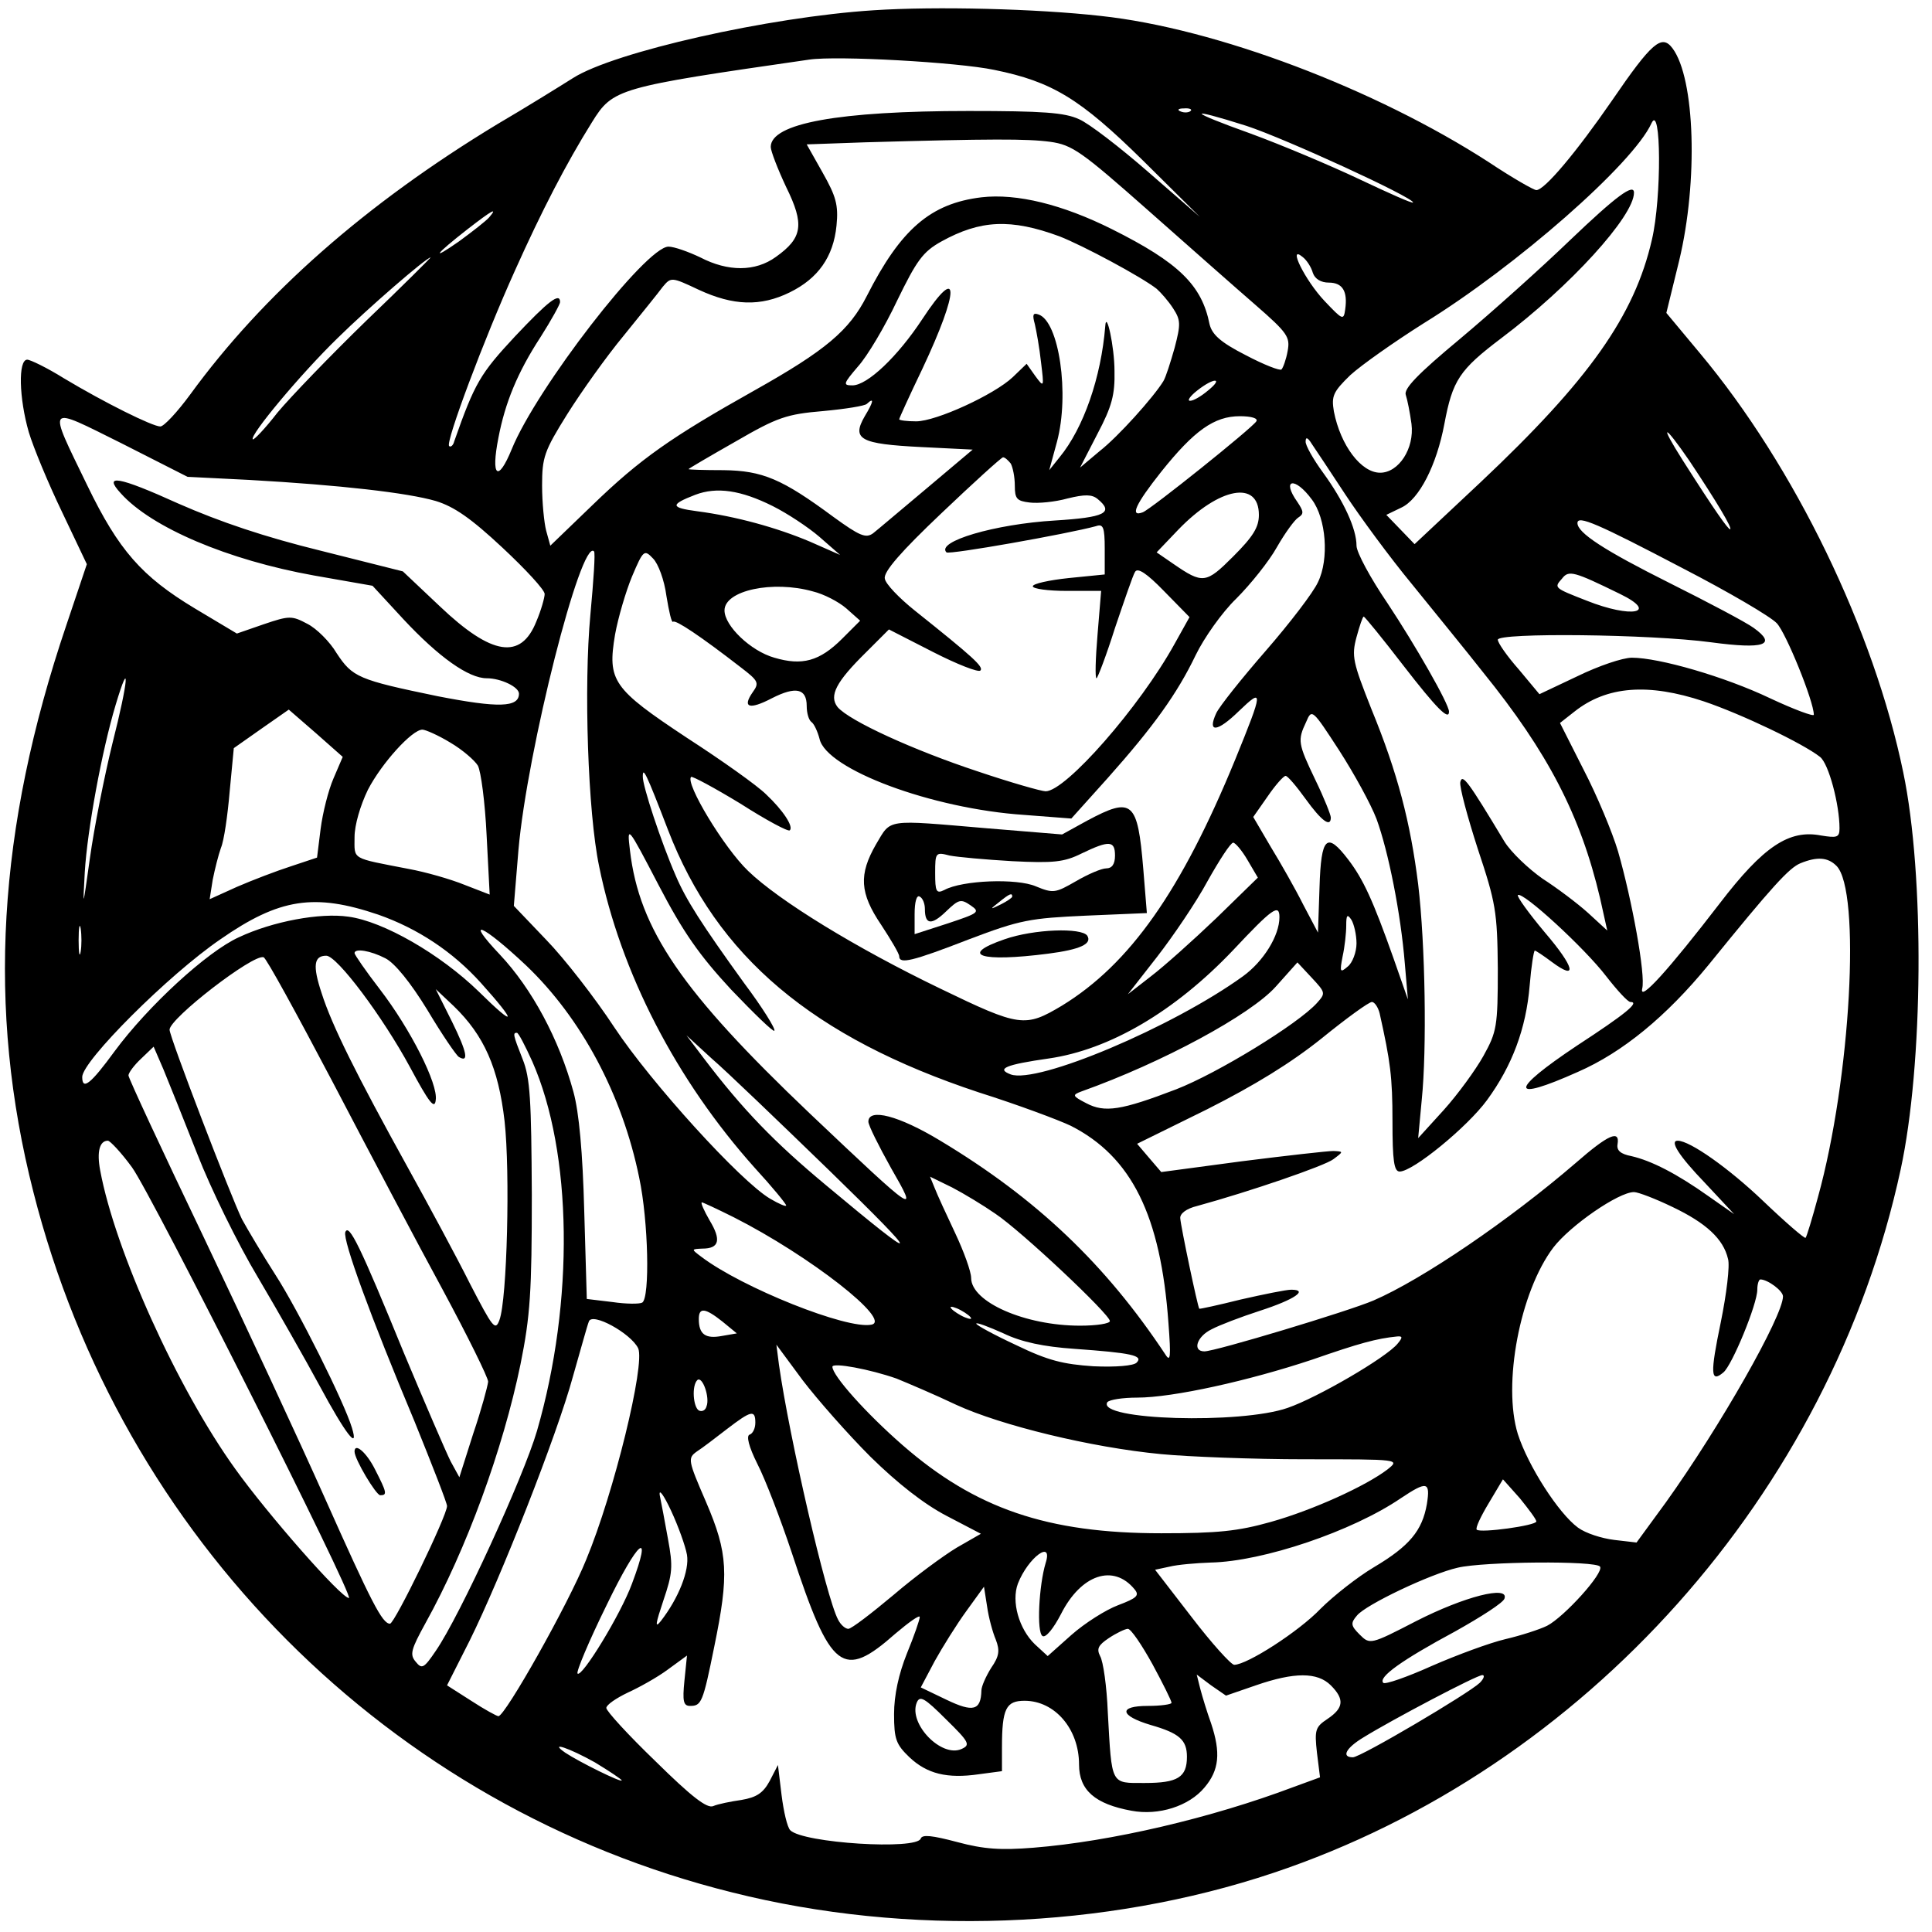 <?xml version="1.0" encoding="UTF-8" standalone="yes"?>
<svg version="1.0" xmlns="http://www.w3.org/2000/svg" width="282pt" height="282pt" viewBox="0 0 376 376" preserveAspectRatio="xMidYMid meet">
  <g transform="translate(0,376) scale(0.1,-0.1)" fill="#000000" stroke="none">
    <path d="M1700 3740 c-203 -13 -505 -81 -585 -132 -27 -17 -93 -58 -146 -89
-258 -156 -457 -332 -599 -527 -25 -34 -51 -62 -58 -62 -15 0 -108 46 -188 94
-32 20 -65 36 -71 36 -18 0 -16 -75 3 -141 9 -30 38 -100 65 -156 l48 -101
-40 -119 c-134 -396 -155 -746 -64 -1103 171 -674 692 -1197 1360 -1363 342
-86 724 -72 1053 38 607 203 1085 739 1221 1369 44 203 47 572 5 773 -57 276
-211 595 -396 816 l-65 78 25 102 c37 154 31 354 -13 413 -21 28 -40 12 -118
-102 -69 -100 -131 -174 -147 -174 -5 0 -47 24 -92 54 -221 143 -532 261 -756
285 -125 14 -320 19 -442 11z m235 -116 c113 -23 167 -56 289 -176 l111 -110
-100 87 c-55 48 -116 95 -135 103 -28 13 -71 16 -215 16 -253 0 -385 -24 -385
-70 0 -8 14 -44 30 -78 36 -73 32 -99 -20 -136 -40 -29 -93 -29 -147 -1 -23
11 -51 21 -62 21 -44 0 -257 -276 -305 -394 -27 -66 -41 -54 -26 22 13 68 37
127 82 196 21 33 38 64 38 68 0 20 -23 2 -88 -67 -67 -72 -78 -90 -118 -204
-2 -8 -7 -12 -10 -9 -7 8 68 208 128 341 52 116 100 209 150 289 41 66 49 68
423 122 54 8 288 -5 360 -20z m382 -80 c-3 -3 -12 -4 -19 -1 -8 3 -5 6 6 6 11
1 17 -2 13 -5z m109 -29 c76 -25 324 -139 324 -149 0 -3 -47 18 -104 45 -57
27 -152 67 -212 89 -123 44 -128 53 -8 15z m789 -221 c-34 -149 -123 -274
-333 -472 l-129 -121 -27 28 -28 29 29 14 c35 16 69 83 84 163 16 85 29 105
111 167 133 100 258 237 258 283 0 19 -35 -7 -124 -92 -56 -54 -152 -140 -214
-192 -83 -69 -111 -98 -106 -110 3 -9 8 -34 11 -56 6 -48 -25 -95 -61 -95 -37
0 -77 53 -90 119 -5 30 -2 38 32 71 22 20 86 65 143 101 180 111 407 310 443
389 19 41 20 -145 1 -226z m-1171 190 c43 -6 61 -19 190 -133 78 -69 173 -153
210 -185 62 -54 67 -62 62 -89 -3 -17 -9 -33 -12 -36 -3 -3 -34 9 -70 28 -49
25 -65 40 -70 60 -15 76 -60 120 -190 185 -96 48 -185 70 -254 62 -99 -12
-157 -62 -223 -192 -34 -67 -80 -106 -219 -184 -162 -91 -222 -133 -315 -223
l-82 -79 -8 29 c-4 15 -8 55 -8 88 0 55 4 67 49 139 27 43 76 112 110 153 34
42 68 84 76 95 16 19 17 19 70 -6 67 -31 120 -33 177 -5 55 27 85 69 91 130 4
40 -1 57 -27 103 l-31 55 113 4 c246 7 316 7 361 1z m-1092 -147 c-6 -7 -33
-28 -59 -47 -56 -39 -47 -26 17 24 49 38 59 43 42 23z m1110 -37 c46 -18 158
-78 189 -102 8 -7 23 -24 32 -38 15 -23 15 -31 3 -77 -8 -28 -17 -57 -22 -65
-19 -31 -88 -108 -124 -136 l-38 -32 34 66 c28 53 34 76 33 122 0 47 -16 120
-18 87 -8 -99 -42 -198 -89 -255 l-20 -25 15 55 c25 93 4 235 -36 248 -11 4
-12 -1 -7 -19 3 -13 9 -46 12 -74 6 -49 6 -50 -11 -27 l-17 24 -27 -26 c-36
-34 -149 -86 -188 -86 -18 0 -33 2 -33 4 0 2 20 46 45 98 73 155 73 208 0 97
-48 -73 -107 -129 -136 -129 -19 0 -18 3 11 37 18 20 52 77 76 128 38 78 50
95 86 115 76 42 135 45 230 10z m493 -71 c4 -12 16 -19 31 -19 27 0 37 -17 32
-52 -3 -22 -5 -21 -40 16 -38 40 -73 111 -43 86 8 -6 17 -20 20 -31z m-1842
-93 c-70 -68 -148 -149 -173 -179 -24 -31 -46 -54 -48 -52 -7 7 93 127 165
197 60 59 172 156 181 157 2 1 -54 -55 -125 -123z m1638 -136 c-13 -11 -28
-20 -35 -20 -6 0 0 9 14 20 33 26 52 25 21 0z m-668 -50 c-26 -45 -9 -54 109
-60 l101 -5 -89 -75 c-49 -41 -96 -81 -105 -88 -14 -10 -26 -5 -77 32 -100 74
-138 90 -214 91 -38 0 -68 1 -68 2 0 1 41 25 92 54 81 47 99 53 170 59 43 4
81 10 85 14 15 14 13 4 -4 -24z m-1198 -124 c177 -10 308 -25 363 -41 36 -11
69 -34 130 -91 45 -42 82 -82 82 -90 0 -7 -7 -32 -16 -53 -30 -76 -87 -67
-188 29 l-72 68 -159 40 c-110 27 -196 56 -278 92 -117 53 -147 58 -112 20 60
-67 209 -130 376 -160 l114 -20 60 -65 c69 -74 127 -115 162 -115 28 0 63 -17
63 -30 0 -27 -40 -28 -158 -5 -155 32 -166 37 -197 84 -13 22 -39 48 -57 57
-30 16 -35 16 -85 -1 l-52 -18 -82 49 c-103 62 -148 113 -209 239 -78 161 -82
156 67 82 l128 -65 120 -6z m1960 114 c-8 -13 -205 -171 -221 -177 -26 -10
-14 16 36 79 64 80 103 108 153 108 22 0 36 -4 32 -10z m843 -77 c52 -78 85
-133 79 -133 -4 0 -29 35 -92 134 -47 74 -37 72 13 -1z m-670 -65 c29 -44 87
-123 130 -175 42 -52 105 -129 138 -171 127 -157 190 -279 228 -440 l14 -63
-37 34 c-21 19 -61 49 -89 67 -27 19 -61 51 -74 72 -71 118 -82 133 -86 116
-2 -9 14 -68 34 -130 35 -105 38 -122 39 -233 0 -113 -2 -123 -28 -170 -15
-27 -50 -75 -77 -105 l-50 -55 7 75 c10 98 7 301 -7 419 -15 120 -40 217 -91
341 -36 91 -39 103 -29 140 6 22 12 40 14 40 2 0 37 -43 77 -95 65 -84 89
-108 89 -90 0 15 -66 130 -119 210 -34 50 -61 100 -61 113 0 33 -25 87 -65
142 -19 26 -35 54 -34 61 0 9 4 8 12 -5 7 -10 36 -54 65 -98z m-651 60 c4 -7
8 -26 8 -43 0 -26 4 -30 29 -33 16 -2 49 1 74 8 33 8 47 8 58 -1 33 -27 14
-36 -83 -42 -117 -7 -232 -41 -211 -62 5 -5 236 36 291 51 14 5 17 -2 17 -44
l0 -50 -70 -7 c-38 -4 -70 -11 -70 -16 0 -5 30 -9 66 -9 l67 0 -7 -85 c-4 -47
-5 -85 -2 -85 2 0 19 44 36 98 18 53 35 103 39 109 5 9 23 -3 56 -37 l50 -51
-29 -52 c-68 -123 -212 -287 -251 -287 -8 0 -68 17 -133 39 -124 41 -249 98
-272 125 -17 22 -3 49 56 107 l44 44 86 -44 c47 -24 88 -40 92 -36 7 7 -14 26
-128 117 -30 24 -57 52 -58 62 -3 13 32 53 110 127 62 59 116 108 120 109 4 0
10 -6 15 -12z m586 -70 c28 -37 34 -116 12 -161 -9 -20 -55 -80 -102 -134 -47
-54 -90 -108 -96 -121 -18 -39 2 -37 44 4 48 46 48 41 -7 -94 -105 -256 -205
-398 -337 -479 -72 -43 -82 -42 -237 33 -164 79 -314 171 -374 229 -47 45
-123 171 -111 183 2 2 45 -21 96 -52 50 -32 93 -55 96 -52 8 7 -13 39 -46 70
-17 17 -86 66 -154 110 -145 96 -155 111 -140 201 6 33 21 84 33 113 22 52 24
53 41 35 10 -10 22 -42 26 -73 5 -30 10 -53 13 -50 5 4 52 -27 132 -89 34 -26
36 -30 23 -48 -21 -30 -7 -35 37 -12 47 24 68 19 68 -15 0 -14 4 -27 9 -31 5
-3 12 -18 16 -33 13 -59 218 -136 399 -148 l91 -7 71 79 c89 100 135 164 171
239 16 33 51 83 79 110 28 28 64 73 79 100 16 28 35 54 42 58 11 7 10 12 -2
30 -32 45 -5 50 28 5z m-1049 -13 c28 -14 69 -41 91 -60 l40 -35 -59 26 c-64
27 -143 49 -219 59 -53 7 -53 13 -4 32 42 16 89 9 151 -22z m946 -17 c0 -24
-11 -42 -50 -81 -53 -53 -59 -54 -117 -14 l-32 22 42 44 c80 83 157 97 157 29z
m825 -104 c89 -46 171 -94 183 -107 18 -19 72 -152 72 -178 0 -4 -38 10 -85
32 -88 42 -216 79 -269 79 -18 0 -65 -16 -106 -36 l-74 -35 -40 48 c-23 26
-41 52 -41 58 0 14 296 11 415 -5 104 -14 129 -5 83 28 -15 11 -89 50 -163 87
-128 64 -180 98 -180 117 0 16 39 -1 205 -88z m-2126 -90 c-13 -139 -5 -385
17 -490 42 -207 150 -416 303 -587 34 -37 61 -70 61 -73 0 -3 -14 3 -31 13
-58 34 -232 226 -303 333 -38 58 -98 135 -133 171 l-63 66 9 109 c17 194 122
607 147 581 3 -2 -1 -58 -7 -123z m2004 40 c76 -37 23 -48 -65 -13 -64 25 -64
25 -48 43 13 17 23 14 113 -30z m-1571 5 c21 -5 50 -20 65 -33 l27 -24 -35
-35 c-44 -44 -78 -53 -132 -37 -46 13 -97 62 -97 92 0 39 94 59 172 37z
m-1363 -295 c-16 -65 -36 -166 -44 -224 -14 -99 -14 -101 -10 -27 5 82 33 235
60 325 29 97 25 48 -6 -74z m3097 81 c74 -25 193 -82 226 -108 17 -13 38 -93
38 -139 0 -18 -5 -19 -36 -14 -62 12 -112 -21 -197 -132 -100 -130 -157 -193
-151 -166 7 26 -20 173 -47 267 -11 37 -41 109 -67 159 l-46 91 28 22 c63 50
144 56 252 20z m-2667 -150 c-10 -23 -21 -67 -25 -98 l-7 -56 -51 -17 c-28 -9
-75 -27 -105 -40 l-53 -24 6 38 c4 20 11 48 16 62 6 14 13 63 17 110 l8 84 54
38 53 37 53 -46 52 -46 -18 -42z m2030 -79 c23 -63 47 -183 55 -281 l6 -70
-28 80 c-40 113 -59 154 -88 192 -42 55 -53 45 -56 -54 l-3 -88 -29 55 c-15
30 -44 81 -63 112 l-34 58 28 40 c15 22 31 40 35 40 4 0 21 -20 39 -45 31 -43
49 -56 49 -36 0 5 -13 38 -30 73 -34 71 -35 77 -18 113 11 26 12 25 64 -55 29
-45 62 -105 73 -134z m-1803 149 c24 -14 48 -35 54 -45 6 -11 14 -72 17 -135
l6 -116 -49 19 c-27 11 -76 25 -109 31 -113 22 -105 17 -105 62 0 23 11 61 26
92 27 52 86 117 106 117 6 0 31 -11 54 -25z m424 -170 c95 -247 282 -404 605
-511 76 -24 156 -54 179 -65 118 -60 175 -174 190 -384 5 -66 4 -77 -6 -61
-116 175 -250 303 -438 416 -81 49 -140 64 -140 37 0 -7 20 -47 44 -90 54 -94
52 -93 -158 106 -249 237 -332 358 -350 512 -6 50 -5 49 56 -68 48 -92 79
-136 141 -203 44 -46 82 -83 84 -80 3 3 -23 45 -59 93 -83 115 -113 162 -133
209 -28 64 -65 176 -64 193 0 19 6 8 49 -104z m1128 -59 l20 -34 -81 -79 c-45
-43 -102 -94 -127 -113 l-45 -35 57 73 c31 40 76 106 98 147 23 41 45 75 50
75 4 0 17 -15 28 -34z m1146 -11 c48 -48 28 -414 -36 -645 -11 -41 -22 -77
-24 -79 -2 -2 -39 30 -83 72 -66 63 -142 117 -166 117 -16 0 2 -29 53 -82 l57
-61 -50 35 c-62 44 -111 69 -150 78 -21 4 -29 11 -27 23 5 29 -18 19 -81 -36
-130 -112 -299 -227 -394 -268 -49 -21 -308 -99 -329 -99 -24 0 -15 29 14 43
15 8 57 24 94 36 68 22 95 41 61 41 -10 0 -54 -9 -98 -19 -44 -11 -81 -19 -81
-18 -3 3 -36 160 -37 176 -1 9 12 19 33 24 102 28 248 78 265 91 20 15 20 15
0 16 -11 0 -91 -9 -178 -20 l-157 -21 -24 28 -23 27 136 67 c93 47 163 90 223
138 48 39 92 71 98 71 5 0 12 -10 15 -22 21 -94 25 -124 25 -210 0 -77 3 -98
14 -98 26 0 132 87 170 139 49 67 76 139 83 223 3 37 8 68 10 68 2 0 17 -10
33 -22 51 -38 45 -11 -14 58 -31 37 -54 69 -52 72 9 8 130 -103 172 -158 21
-27 42 -50 47 -50 19 0 -9 -23 -104 -85 -132 -88 -132 -111 2 -51 87 38 172
108 254 208 124 153 157 189 179 198 32 13 53 12 70 -5z m-2838 -95 c77 -27
145 -72 200 -133 71 -79 69 -89 -4 -17 -75 73 -186 137 -254 146 -55 8 -147
-9 -213 -40 -62 -28 -177 -134 -242 -222 -46 -63 -63 -77 -63 -50 0 31 168
199 269 268 115 80 183 90 307 48z m1754 -5 c0 -36 -31 -86 -71 -115 -137 -99
-400 -210 -452 -191 -29 11 -10 19 74 31 118 17 245 91 359 211 76 81 90 91
90 64z m150 -51 c0 -17 -8 -38 -17 -45 -15 -13 -16 -11 -10 20 4 18 7 45 7 60
0 20 2 23 10 11 5 -8 10 -29 10 -46z m-2483 -16 c-2 -13 -4 -3 -4 22 0 25 2
35 4 23 2 -13 2 -33 0 -45z m867 -27 c107 -102 187 -251 220 -413 18 -85 21
-233 6 -243 -5 -3 -31 -3 -58 1 l-50 6 -5 172 c-3 113 -10 191 -21 231 -28
103 -81 201 -143 267 -71 75 -34 59 51 -21z m-274 14 c18 -9 49 -47 82 -101
28 -47 56 -88 61 -91 20 -12 16 9 -13 68 l-32 64 35 -33 c59 -57 87 -120 99
-224 11 -99 5 -347 -10 -387 -8 -22 -13 -15 -57 70 -26 52 -81 154 -122 228
-99 179 -147 275 -167 338 -18 54 -15 73 9 73 21 0 110 -119 163 -217 37 -69
48 -83 50 -64 5 31 -49 138 -109 216 -27 35 -49 67 -49 70 0 10 31 5 60 -10z
m-103 -240 c69 -132 165 -314 214 -404 49 -91 89 -172 89 -180 -1 -9 -13 -54
-29 -101 l-27 -85 -17 31 c-9 18 -50 113 -91 211 -85 208 -107 253 -114 235
-5 -16 49 -164 135 -369 34 -84 63 -158 63 -164 0 -19 -102 -229 -111 -229
-15 0 -36 41 -127 245 -49 110 -155 338 -235 506 -81 169 -147 311 -147 316 0
5 11 20 25 33 l24 23 19 -44 c10 -24 40 -99 66 -165 26 -67 79 -175 118 -240
39 -66 93 -161 120 -211 50 -93 77 -128 63 -82 -15 50 -105 230 -149 298 -25
39 -54 88 -65 108 -22 45 -141 355 -141 369 0 22 163 148 183 141 5 -1 65
-111 134 -242z m1916 153 c-37 -41 -194 -137 -274 -168 -107 -41 -139 -46
-175 -27 -27 14 -28 16 -9 23 157 56 329 149 378 204 l42 47 28 -30 c27 -29
27 -30 10 -49z m-1527 -114 c78 -177 82 -467 9 -719 -26 -89 -150 -360 -197
-428 -23 -34 -27 -36 -39 -21 -12 14 -9 24 19 75 80 144 151 339 185 504 19
94 22 141 22 330 -1 184 -3 227 -18 264 -19 48 -19 51 -11 51 3 0 16 -25 30
-56z m579 -213 c184 -179 182 -186 -7 -28 -101 84 -162 147 -238 247 l-34 45
49 -45 c28 -24 131 -123 230 -219z m-1358 7 c38 -52 434 -838 422 -838 -15 0
-158 163 -221 251 -113 157 -234 425 -263 581 -7 37 -1 58 15 58 4 0 26 -23
47 -52z m1680 -90 c51 -34 223 -196 223 -209 0 -5 -26 -9 -58 -9 -107 0 -212
46 -212 93 0 12 -14 51 -31 87 -17 36 -35 75 -40 88 l-9 22 43 -21 c23 -12 61
-35 84 -51z m1318 13 c65 -31 99 -62 108 -101 4 -13 -3 -69 -14 -123 -21 -101
-20 -119 5 -98 17 14 66 133 66 161 0 11 3 20 6 20 14 0 44 -22 44 -33 0 -38
-122 -253 -228 -401 l-57 -78 -43 5 c-25 3 -56 13 -71 24 -38 28 -97 120 -117
182 -30 97 4 277 69 363 33 43 127 108 157 108 8 0 42 -13 75 -29z m-1827 -20
c148 -75 309 -201 268 -209 -47 -10 -252 72 -331 132 -20 15 -20 15 2 16 33 0
37 17 14 55 -11 19 -18 35 -15 35 2 0 30 -13 62 -29z m462 -197 c0 -2 -9 0
-20 6 -11 6 -20 13 -20 16 0 2 9 0 20 -6 11 -6 20 -13 20 -16z m-484 -6 l28
-23 -29 -5 c-32 -6 -45 3 -45 33 0 23 12 22 46 -5z m-164 -52 c14 -31 -47
-281 -101 -411 -35 -87 -158 -305 -171 -305 -3 0 -27 13 -53 30 l-47 30 44 87
c60 121 170 400 201 514 15 52 28 100 31 107 6 19 82 -23 96 -52z m848 -1
c112 -8 136 -13 122 -27 -6 -6 -40 -9 -84 -7 -59 4 -88 11 -150 41 -43 20 -78
39 -78 42 0 3 24 -6 53 -19 35 -17 79 -26 137 -30z m630 10 c-22 -27 -156
-105 -214 -125 -91 -32 -372 -24 -351 11 4 5 30 9 58 9 70 0 218 33 341 74 92
32 125 41 165 45 11 1 11 -2 1 -14z m-1026 -220 c53 -52 104 -92 148 -115 l67
-35 -47 -27 c-25 -15 -81 -56 -123 -92 -43 -36 -82 -66 -88 -66 -6 0 -15 8
-20 18 -23 43 -95 355 -115 496 l-5 39 51 -69 c29 -38 88 -105 132 -149z m51
152 c22 -9 74 -31 116 -51 87 -40 262 -83 399 -96 52 -5 178 -10 280 -10 185
0 185 0 160 -20 -42 -32 -145 -79 -227 -102 -64 -18 -103 -22 -213 -22 -222 0
-362 48 -504 172 -71 62 -136 135 -136 152 0 9 74 -5 125 -23z m-370 -54 c-2
-8 -9 -11 -15 -8 -11 7 -14 48 -3 59 10 9 25 -34 18 -51z m95 -32 c0 -11 -5
-21 -11 -23 -7 -2 -2 -23 15 -57 15 -29 45 -107 67 -173 76 -231 99 -248 202
-157 26 22 47 37 47 32 0 -5 -11 -37 -25 -71 -16 -40 -25 -81 -25 -118 0 -49
4 -59 30 -84 34 -32 73 -42 135 -33 l45 6 0 46 c0 76 8 91 44 91 59 0 106 -55
106 -124 0 -50 31 -77 102 -90 53 -10 112 9 142 45 29 34 32 68 13 125 -8 22
-17 52 -21 67 l-7 28 28 -21 29 -20 58 20 c75 26 120 26 146 0 27 -27 25 -44
-6 -65 -24 -16 -26 -21 -21 -66 l6 -48 -52 -19 c-159 -60 -355 -106 -506 -118
-63 -5 -96 -3 -148 11 -49 13 -68 15 -71 7 -7 -23 -229 -9 -254 16 -6 6 -13
37 -17 69 l-7 58 -16 -31 c-13 -24 -26 -32 -55 -37 -21 -3 -46 -8 -55 -12 -12
-5 -42 18 -112 87 -53 51 -96 98 -96 104 0 6 19 19 42 30 22 10 58 30 78 45
l37 27 -5 -49 c-4 -40 -2 -49 11 -49 22 0 25 6 47 115 29 141 27 182 -16 282
-35 81 -36 85 -18 98 11 7 37 27 59 44 47 36 55 38 55 12z m1520 -192 c0 -8
-109 -23 -116 -16 -3 3 8 26 23 51 l28 47 33 -37 c17 -21 32 -41 32 -45z
m-1653 -65 c5 -30 -16 -84 -51 -129 -12 -15 -10 -5 5 40 18 53 19 66 9 120 -6
33 -13 71 -16 85 -2 14 8 0 22 -30 14 -30 28 -69 31 -86z m1440 99 c-9 -52
-34 -82 -103 -123 -32 -19 -79 -56 -104 -81 -42 -44 -143 -109 -168 -109 -6 0
-44 42 -83 93 l-71 92 28 6 c16 4 52 7 80 8 102 2 276 61 370 125 51 34 58 33
51 -11z m-1547 -155 c-22 -60 -98 -184 -106 -175 -3 3 22 63 57 134 61 126 90
150 49 41z m805 40 c-13 -43 -18 -135 -6 -142 6 -4 21 14 36 43 39 77 102 98
143 48 10 -12 5 -17 -32 -31 -24 -9 -65 -35 -91 -58 l-46 -41 -25 23 c-31 30
-46 83 -33 118 20 51 69 87 54 40z m1079 -7 c8 -12 -70 -98 -103 -115 -14 -7
-51 -19 -81 -26 -30 -7 -95 -31 -143 -52 -49 -22 -92 -37 -95 -33 -10 11 36
44 140 100 50 28 94 56 96 64 9 26 -78 4 -172 -44 -89 -46 -90 -46 -110 -26
-17 17 -18 22 -5 37 17 21 143 81 196 93 50 12 270 14 277 2z m-1176 -142 c8
-21 7 -32 -9 -55 -10 -16 -19 -36 -19 -44 -1 -39 -16 -43 -68 -18 l-50 24 27
51 c15 27 43 72 62 98 l34 47 6 -38 c3 -22 11 -51 17 -65z m305 -48 c20 -37
37 -71 37 -75 0 -3 -21 -6 -46 -6 -58 0 -55 -19 5 -37 56 -16 71 -29 71 -62 0
-40 -18 -51 -82 -51 -67 0 -64 -6 -72 137 -2 51 -9 100 -15 110 -7 14 -4 21
17 35 15 10 32 18 37 18 6 0 27 -31 48 -69z m637 -36 c-22 -21 -232 -145 -247
-145 -23 0 -14 18 21 39 55 34 220 121 231 121 5 0 3 -7 -5 -15z m-1009 -129
c-39 -17 -103 49 -87 90 6 15 15 10 57 -32 46 -45 48 -50 30 -58z m-713 -26
c28 -17 52 -33 52 -35 0 -5 -83 36 -110 54 -33 23 8 9 58 -19z"/>
    <path d="M2116 2163 l-49 -27 -146 12 c-200 17 -186 19 -216 -31 -34 -59 -32
-95 10 -157 19 -29 35 -56 35 -61 0 -16 25 -10 136 33 100 38 119 41 228 46
l118 5 -7 86 c-11 132 -21 141 -109 94z m54 -68 c0 -17 -6 -25 -17 -25 -9 0
-35 -11 -59 -25 -40 -23 -44 -24 -78 -10 -37 16 -143 12 -178 -7 -16 -8 -18
-3 -18 33 0 40 1 41 28 34 15 -3 70 -8 122 -11 80 -4 101 -2 135 15 54 26 65
25 65 -4z m-370 -104 c0 -31 13 -32 41 -5 25 24 29 25 48 12 19 -13 16 -15
-44 -35 l-65 -21 0 39 c0 24 4 38 10 34 6 -3 10 -14 10 -24z m170 24 c0 -2
-10 -9 -22 -15 -22 -11 -22 -10 -4 4 21 17 26 19 26 11z"/>
    <path d="M1955 1932 c-90 -31 -47 -45 85 -28 62 8 86 19 76 35 -11 16 -104 13
-161 -7z"/>
    <path d="M690 935 c0 -15 42 -85 50 -85 14 0 13 5 -10 50 -17 34 -40 53 -40
35z"/>
  </g>
</svg>